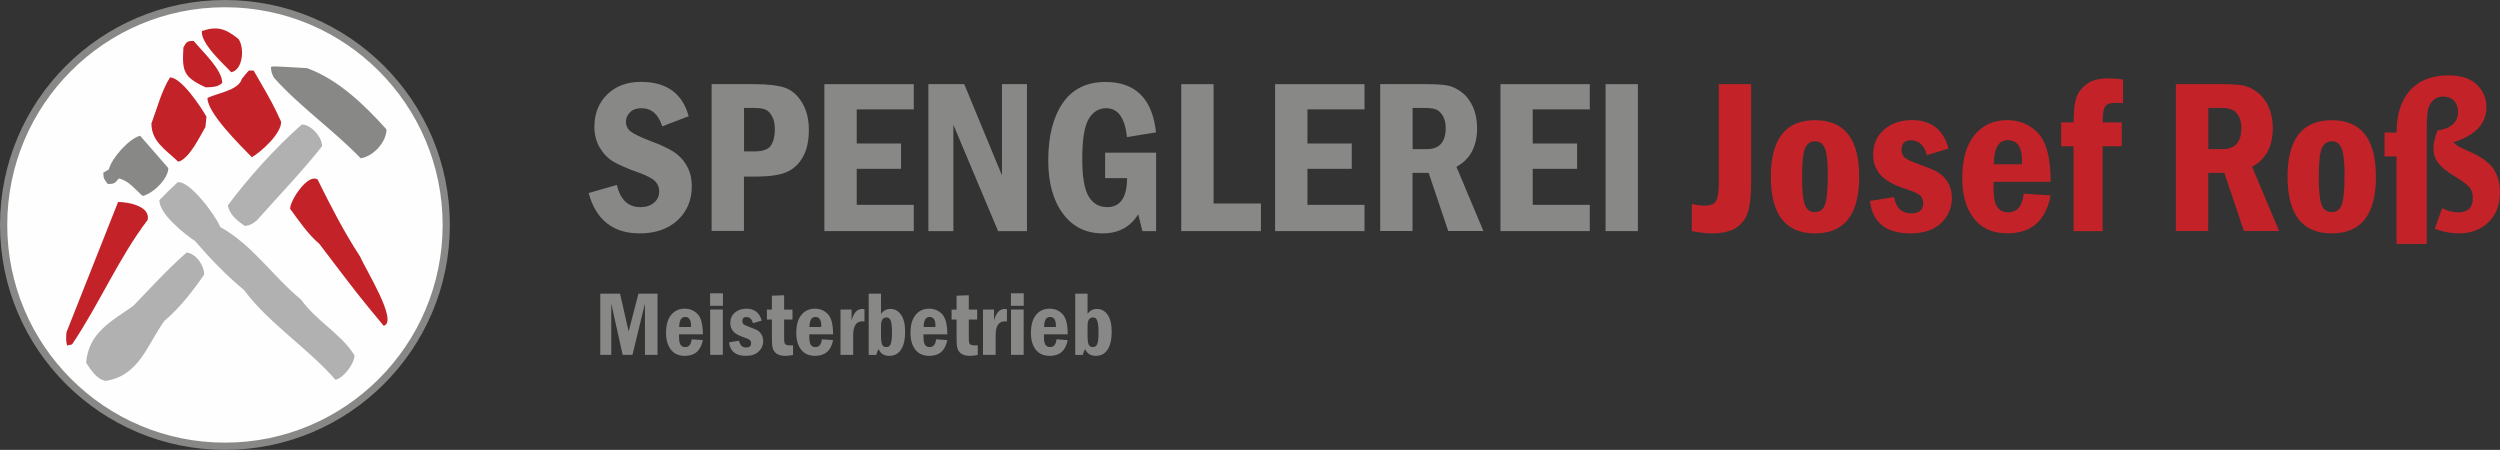 <?xml version="1.0" encoding="UTF-8"?>
<!DOCTYPE svg PUBLIC "-//W3C//DTD SVG 1.1//EN" "http://www.w3.org/Graphics/SVG/1.1/DTD/svg11.dtd">
<!-- Creator: CorelDRAW X5 -->
<svg xmlns="http://www.w3.org/2000/svg" xml:space="preserve" width="121.914mm" height="21.939mm" style="shape-rendering:geometricPrecision; text-rendering:geometricPrecision; image-rendering:optimizeQuality; fill-rule:evenodd; clip-rule:evenodd"
viewBox="0 0 29619 5330"
 xmlns:xlink="http://www.w3.org/1999/xlink">
 <rect x="0" y="0" width="29619" height="5330" fill="#333333" stroke="none"/>
 <defs>
  <style type="text/css">
   <![CDATA[
    .str0 {stroke:#888887;stroke-width:85.713}
    .fil5 {fill:#888887}
    .fil3 {fill:#B1B1B2}
    .fil4 {fill:#C32328}
    .fil2 {fill:#FEFEFE}
    .fil0 {fill:#888887;fill-rule:nonzero}
    .fil1 {fill:#C32328;fill-rule:nonzero}
   ]]>
  </style>
 </defs>
 <g id="Ebene_x0020_1">
  <path class="fil0" d="M8162 1376l-316 121c-45,-144 -128,-215 -248,-215 -56,0 -101,16 -133,48 -33,32 -49,69 -49,111 0,50 20,89 58,118 39,30 120,68 243,116 112,41 200,83 265,124 64,41 116,96 155,166 40,70 59,151 59,244 0,162 -56,296 -168,400 -112,104 -262,156 -450,156 -315,0 -517,-160 -604,-478l334 -96c41,175 134,263 279,263 66,0 120,-17 161,-52 41,-34 62,-80 62,-136 0,-43 -15,-81 -44,-114 -29,-34 -95,-69 -199,-107 -134,-47 -233,-91 -299,-129 -65,-39 -119,-94 -162,-166 -42,-72 -64,-154 -64,-246 0,-156 50,-285 151,-384 101,-100 234,-150 400,-150 303,0 491,135 566,406z"/>
  <path id="1" class="fil0" d="M8432 997l501 0c152,0 270,13 354,38 84,25 154,83 211,173 57,90 85,201 85,333 0,128 -23,233 -69,316 -46,83 -109,143 -191,180 -81,37 -206,55 -374,55l-135 0 0 644 -383 0 0 -1741zm383 282l0 515 118 0c105,0 172,-24 202,-73 30,-48 45,-111 45,-189 0,-65 -12,-118 -35,-158 -23,-40 -50,-67 -81,-78 -31,-11 -75,-17 -131,-17l-118 0z"/>
  <polygon id="12" class="fil0" points="9767,997 10826,997 10826,1296 10150,1296 10150,1700 10675,1700 10675,2000 10150,2000 10150,2427 10826,2427 10826,2738 9767,2738 "/>
  <polygon id="123" class="fil0" points="10999,997 11424,997 11871,2078 11871,997 12167,997 12167,2738 11825,2738 11295,1478 11295,2738 10999,2738 "/>
  <path id="1234" class="fil0" d="M13092 1809l605 0 0 929 -162 0 -50 -199c-94,151 -234,226 -421,226 -198,0 -355,-78 -471,-234 -116,-156 -174,-366 -174,-629 0,-286 57,-513 171,-680 115,-167 283,-251 507,-251 356,0 556,199 599,597l-344 56c-24,-228 -106,-342 -247,-342 -86,0 -155,42 -206,126 -51,84 -77,244 -77,478 0,208 25,355 75,440 50,85 124,128 221,128 155,0 234,-115 235,-344l-260 0 0 -300z"/>
  <polygon id="12345" class="fil0" points="13995,997 14378,997 14378,2411 14939,2411 14939,2738 13995,2738 "/>
  <polygon id="123456" class="fil0" points="15107,997 16166,997 16166,1296 15490,1296 15490,1700 16015,1700 16015,2000 15490,2000 15490,2427 16166,2427 16166,2738 15107,2738 "/>
  <path id="1234567" class="fil0" d="M16353 997l547 0c106,0 188,5 244,15 57,10 114,36 171,79 58,43 103,102 136,176 33,74 49,158 49,250 0,218 -82,371 -245,459l320 761 -417 0 -232 -689 -191 0 0 689 -383 0 0 -1741zm383 282l0 488 168 0c149,0 224,-84 224,-251 0,-57 -11,-105 -33,-142 -22,-37 -48,-62 -77,-75 -30,-13 -73,-20 -130,-20l-153 0z"/>
  <polygon id="12345678" class="fil0" points="17777,997 18835,997 18835,1296 18159,1296 18159,1700 18685,1700 18685,2000 18159,2000 18159,2427 18835,2427 18835,2738 17777,2738 "/>
  <polygon id="123456789" class="fil0" points="19022,997 19405,997 19405,2738 19022,2738 "/>
  <path class="fil1" d="M20364 997l383 0 0 1155c0,147 -11,262 -33,344 -22,82 -67,147 -135,196 -68,48 -169,73 -302,73 -58,0 -136,-9 -233,-27l0 -320c61,12 112,18 154,18 67,0 112,-18 133,-54 22,-36 33,-112 33,-229l0 -1155z"/>
  <path id="1" class="fil1" d="M22027 2094c0,447 -174,671 -523,671 -350,0 -524,-224 -524,-671 0,-446 175,-670 524,-670 349,0 523,223 523,670zm-371 0c0,-164 -11,-275 -34,-333 -23,-58 -62,-87 -118,-87 -54,0 -94,27 -118,82 -24,55 -36,167 -36,337 0,158 10,267 31,328 20,61 61,92 122,92 59,0 98,-30 120,-91 21,-61 32,-170 32,-329z"/>
  <path id="12" class="fil1" d="M23086 1760l-256 77c-34,-117 -97,-175 -189,-175 -74,0 -112,37 -112,112 0,43 14,75 42,97 28,22 86,48 174,79 98,35 171,66 217,92 46,27 84,66 116,119 32,53 47,114 47,183 0,119 -43,219 -129,300 -86,81 -206,121 -360,121 -290,0 -451,-128 -482,-384l286 -46c23,128 91,193 202,193 95,0 143,-40 143,-120 0,-42 -14,-75 -42,-97 -28,-22 -83,-46 -163,-72 -148,-47 -249,-105 -305,-172 -55,-67 -83,-145 -83,-233 0,-124 44,-224 131,-299 87,-75 196,-112 327,-112 229,0 374,112 436,337z"/>
  <path id="123" class="fil1" d="M24295 2154l-676 0 0 71c0,116 16,193 47,232 31,39 73,59 124,59 110,0 171,-74 185,-221l320 20c-57,299 -227,449 -512,449 -175,0 -308,-59 -399,-178 -91,-118 -136,-276 -136,-474 0,-223 48,-394 145,-512 97,-118 226,-177 388,-177 146,0 269,52 367,156 98,104 147,296 147,573zm-339 -208c1,-16 1,-27 1,-36 0,-166 -56,-249 -168,-249 -111,0 -166,95 -167,285l334 0z"/>
  <path id="1234" class="fil1" d="M24911 1450l227 0 0 283 -227 0 0 1005 -344 0 0 -1005 -147 0 0 -283 147 0c1,-127 11,-222 30,-284 19,-63 59,-118 121,-166 62,-48 147,-71 254,-71 63,0 123,4 181,13l0 281c-29,-3 -56,-5 -81,-5 -69,0 -113,15 -132,44 -19,29 -29,92 -29,189z"/>
  <path class="fil1" d="M25780 997l547 0c106,0 188,5 244,15 57,10 114,36 171,79 58,43 103,102 136,176 33,74 49,158 49,250 0,218 -82,371 -245,459l320 761 -417 0 -232 -689 -191 0 0 689 -383 0 0 -1741zm383 282l0 488 168 0c149,0 224,-84 224,-251 0,-57 -11,-105 -33,-142 -22,-37 -48,-62 -77,-75 -30,-13 -73,-20 -130,-20l-153 0z"/>
  <path id="1" class="fil1" d="M28149 2094c0,447 -174,671 -523,671 -350,0 -524,-224 -524,-671 0,-446 175,-670 524,-670 349,0 523,223 523,670zm-371 0c0,-164 -11,-275 -34,-333 -23,-58 -62,-87 -118,-87 -54,0 -94,27 -118,82 -24,55 -36,167 -36,337 0,158 10,267 31,328 20,61 61,92 122,92 59,0 98,-30 120,-91 21,-61 32,-170 32,-329z"/>
  <path id="12" class="fil1" d="M28251 1852l0 -282 143 0c0,-214 53,-380 159,-499 106,-118 258,-178 454,-178 152,0 264,37 339,111 75,74 112,162 112,265 0,195 -130,334 -389,416 14,27 67,59 160,98 158,68 262,141 313,219 51,78 77,168 77,272 0,150 -45,270 -136,358 -91,88 -208,133 -351,133 -94,0 -189,-18 -286,-54l87 -243c70,32 134,48 192,48 115,0 172,-57 172,-172 0,-54 -14,-98 -44,-130 -29,-32 -84,-73 -167,-122 -90,-54 -155,-107 -195,-156 -40,-50 -60,-108 -60,-175 0,-62 16,-134 47,-215 162,-24 244,-97 244,-219 0,-55 -16,-100 -47,-133 -31,-33 -74,-50 -128,-50 -49,0 -90,15 -122,46 -32,31 -52,70 -61,118 -9,48 -13,132 -13,252l0 1330 -358 0 0 -1037 -143 0z"/>
  <polygon class="fil0" points="7112,3479 7346,3479 7448,3927 7564,3479 7790,3479 7790,4204 7641,4204 7641,3597 7493,4204 7377,4204 7242,3597 7242,4204 7112,4204 "/>
  <path id="1" class="fil0" d="M8327 3961l-282 0 0 30c0,48 7,81 20,97 13,16 30,24 52,24 46,0 71,-31 77,-92l133 9c-24,125 -95,187 -213,187 -73,0 -128,-25 -166,-74 -38,-49 -57,-115 -57,-198 0,-93 20,-164 60,-213 40,-49 94,-74 162,-74 61,0 112,22 153,65 41,44 61,123 61,239zm-141 -87c0,-7 1,-11 1,-15 0,-69 -23,-104 -70,-104 -46,0 -69,40 -70,119l139 0z"/>
  <path id="12" class="fil0" d="M8565 3623l-152 0 0 -148 152 0 0 148zm-151 44l150 0 0 537 -150 0 0 -537z"/>
  <path id="123" class="fil0" d="M9028 3797l-107 32c-14,-49 -40,-73 -79,-73 -31,0 -47,16 -47,47 0,18 6,31 17,40 12,9 36,20 72,33 41,15 71,27 90,38 19,11 35,28 48,50 13,22 20,48 20,76 0,50 -18,91 -54,125 -36,34 -86,51 -150,51 -121,0 -188,-53 -201,-160l119 -19c10,53 38,80 84,80 40,0 59,-17 59,-50 0,-18 -6,-31 -17,-40 -12,-9 -34,-19 -68,-30 -62,-20 -104,-44 -127,-72 -23,-28 -35,-60 -35,-97 0,-52 18,-93 54,-124 36,-31 82,-47 136,-47 95,0 156,47 182,140z"/>
  <path id="1234" class="fil0" d="M9145 3503l145 -5 0 170 99 0 0 118 -99 0 0 197c0,36 1,60 3,71 1,11 7,20 16,27 9,7 24,11 45,11 11,0 26,0 42,-1l0 114c-33,7 -64,11 -91,11 -45,0 -80,-9 -104,-26 -24,-17 -39,-39 -46,-65 -7,-26 -10,-68 -10,-125l0 -214 -59 0 0 -118 59 0 0 -165z"/>
  <path id="12345" class="fil0" d="M9870 3961l-282 0 0 30c0,48 7,81 20,97 13,16 30,24 52,24 46,0 71,-31 77,-92l133 9c-24,125 -95,187 -213,187 -73,0 -128,-25 -166,-74 -38,-49 -57,-115 -57,-198 0,-93 20,-164 60,-213 40,-49 94,-74 162,-74 61,0 112,22 153,65 41,44 61,123 61,239zm-141 -87c0,-7 1,-11 1,-15 0,-69 -23,-104 -70,-104 -46,0 -69,40 -70,119l139 0z"/>
  <path id="123456" class="fil0" d="M9957 3667l132 0 0 130c24,-91 66,-137 127,-137 7,0 16,1 26,3l0 146c-11,-1 -19,-2 -25,-2 -73,0 -109,55 -109,166l0 231 -150 0 0 -537z"/>
  <path id="1234567" class="fil0" d="M10291 3479l147 0 0 239c29,-39 66,-58 112,-58 50,0 91,22 124,67 33,45 50,113 50,206 0,89 -16,158 -48,208 -32,50 -79,75 -141,75 -61,0 -103,-27 -126,-81 -10,18 -20,42 -28,70l-89 0 0 -725zm147 503c0,49 5,83 14,102 9,19 26,28 49,28 26,0 44,-13 53,-40 10,-27 14,-72 14,-135 0,-61 -5,-106 -14,-134 -9,-28 -26,-42 -51,-42 -44,0 -65,33 -65,98l0 124z"/>
  <path id="12345678" class="fil0" d="M11223 3961l-282 0 0 30c0,48 7,81 20,97 13,16 30,24 52,24 46,0 71,-31 77,-92l133 9c-24,125 -95,187 -213,187 -73,0 -128,-25 -166,-74 -38,-49 -57,-115 -57,-198 0,-93 20,-164 60,-213 40,-49 94,-74 162,-74 61,0 112,22 153,65 41,44 61,123 61,239zm-141 -87c0,-7 1,-11 1,-15 0,-69 -23,-104 -70,-104 -46,0 -69,40 -70,119l139 0z"/>
  <path id="123456789" class="fil0" d="M11333 3503l145 -5 0 170 99 0 0 118 -99 0 0 197c0,36 1,60 3,71 1,11 7,20 16,27 9,7 24,11 45,11 11,0 26,0 42,-1l0 114c-33,7 -64,11 -91,11 -45,0 -80,-9 -104,-26 -24,-17 -39,-39 -46,-65 -7,-26 -10,-68 -10,-125l0 -214 -59 0 0 -118 59 0 0 -165z"/>
  <path id="12345678910" class="fil0" d="M11645 3667l132 0 0 130c24,-91 66,-137 127,-137 7,0 16,1 26,3l0 146c-11,-1 -19,-2 -25,-2 -73,0 -109,55 -109,166l0 231 -150 0 0 -537z"/>
  <path id="1234567891011" class="fil0" d="M12129 3623l-152 0 0 -148 152 0 0 148zm-151 44l150 0 0 537 -150 0 0 -537z"/>
  <path id="123456789101112" class="fil0" d="M12650 3961l-282 0 0 30c0,48 7,81 20,97 13,16 30,24 52,24 46,0 71,-31 77,-92l133 9c-24,125 -95,187 -213,187 -73,0 -128,-25 -166,-74 -38,-49 -57,-115 -57,-198 0,-93 20,-164 60,-213 40,-49 94,-74 162,-74 61,0 112,22 153,65 41,44 61,123 61,239zm-141 -87c0,-7 1,-11 1,-15 0,-69 -23,-104 -70,-104 -46,0 -69,40 -70,119l139 0z"/>
  <path id="12345678910111213" class="fil0" d="M12738 3479l147 0 0 239c29,-39 66,-58 112,-58 50,0 91,22 124,67 33,45 50,113 50,206 0,89 -16,158 -48,208 -32,50 -79,75 -141,75 -61,0 -103,-27 -126,-81 -10,18 -20,42 -28,70l-89 0 0 -725zm147 503c0,49 5,83 14,102 9,19 26,28 49,28 26,0 44,-13 53,-40 10,-27 14,-72 14,-135 0,-61 -5,-106 -14,-134 -9,-28 -26,-42 -51,-42 -44,0 -65,33 -65,98l0 124z"/>
  <circle class="fil2 str0" cx="2665" cy="2665" r="2622"/>
  <path class="fil3" d="M1256 4513c-114,-20 -175,-126 -236,-216 29,-351 289,-485 559,-673 204,-212 412,-440 632,-632 114,12 208,155 208,261 -135,196 -289,395 -473,550 -208,294 -298,644 -689,709z"/>
  <path class="fil3" d="M3975 4500c-326,-375 -787,-665 -1084,-1064 -208,-171 -404,-375 -579,-579 -126,-86 -424,-318 -424,-485 69,-73 143,-143 216,-212 139,-29 457,400 506,530 383,212 624,587 958,860 175,249 477,408 632,660 0,98 -130,269 -224,289z"/>
  <path class="fil4" d="M795 4093c-16,-57 -12,-90 -8,-155 204,-518 408,-1031 612,-1545 122,0 383,49 351,212 -342,448 -579,1007 -897,1476 -20,4 -41,8 -57,12z"/>
  <path class="fil4" d="M4546 3860c-298,-359 -298,-359 -762,-970 -135,-114 -241,-273 -347,-416 0,-102 212,-424 326,-347 155,314 314,624 506,917 49,126 457,771 277,815z"/>
  <path class="fil3" d="M2903 2678c-94,-61 -183,-135 -204,-245 253,-338 559,-677 876,-958 110,0 241,147 241,257 -241,306 -514,587 -771,877 -49,41 -82,61 -143,69z"/>
  <path class="fil5" d="M1692 2323c-90,-77 -171,-188 -285,-208 -45,57 -57,65 -130,65 -41,-53 -53,-65 -53,-135 20,-12 41,-24 65,-37 33,-135 241,-367 371,-400 110,126 220,253 334,383 0,126 -175,298 -302,330z"/>
  <path class="fil4" d="M2112 1916c-155,-147 -318,-241 -318,-453 69,-183 118,-383 220,-546 135,0 367,351 432,465 -4,41 -8,82 -12,122 -53,86 -188,379 -322,412z"/>
  <path class="fil5" d="M4273 1875c-322,-334 -722,-612 -1027,-954 -29,-57 -29,-57 -37,-126 16,-12 16,-12 428,12 371,135 681,436 942,726 0,151 -159,322 -306,342z"/>
  <path class="fil4" d="M2984 1863c-139,-143 -526,-522 -526,-701 98,-57 367,-86 408,-228 24,-33 53,-65 82,-98 16,0 37,0 57,0 228,395 228,395 326,607 0,143 -232,351 -347,420z"/>
  <path class="fil4" d="M2438 1035c-269,-122 -281,-196 -265,-473 37,-69 45,-77 122,-77 102,126 338,338 338,497 -53,53 -126,49 -196,53z"/>
  <path class="fil4" d="M2740 856c-65,-73 -371,-342 -347,-489 183,-61 277,-29 432,94 73,102 57,367 -86,395z"/>
 </g>
</svg>
